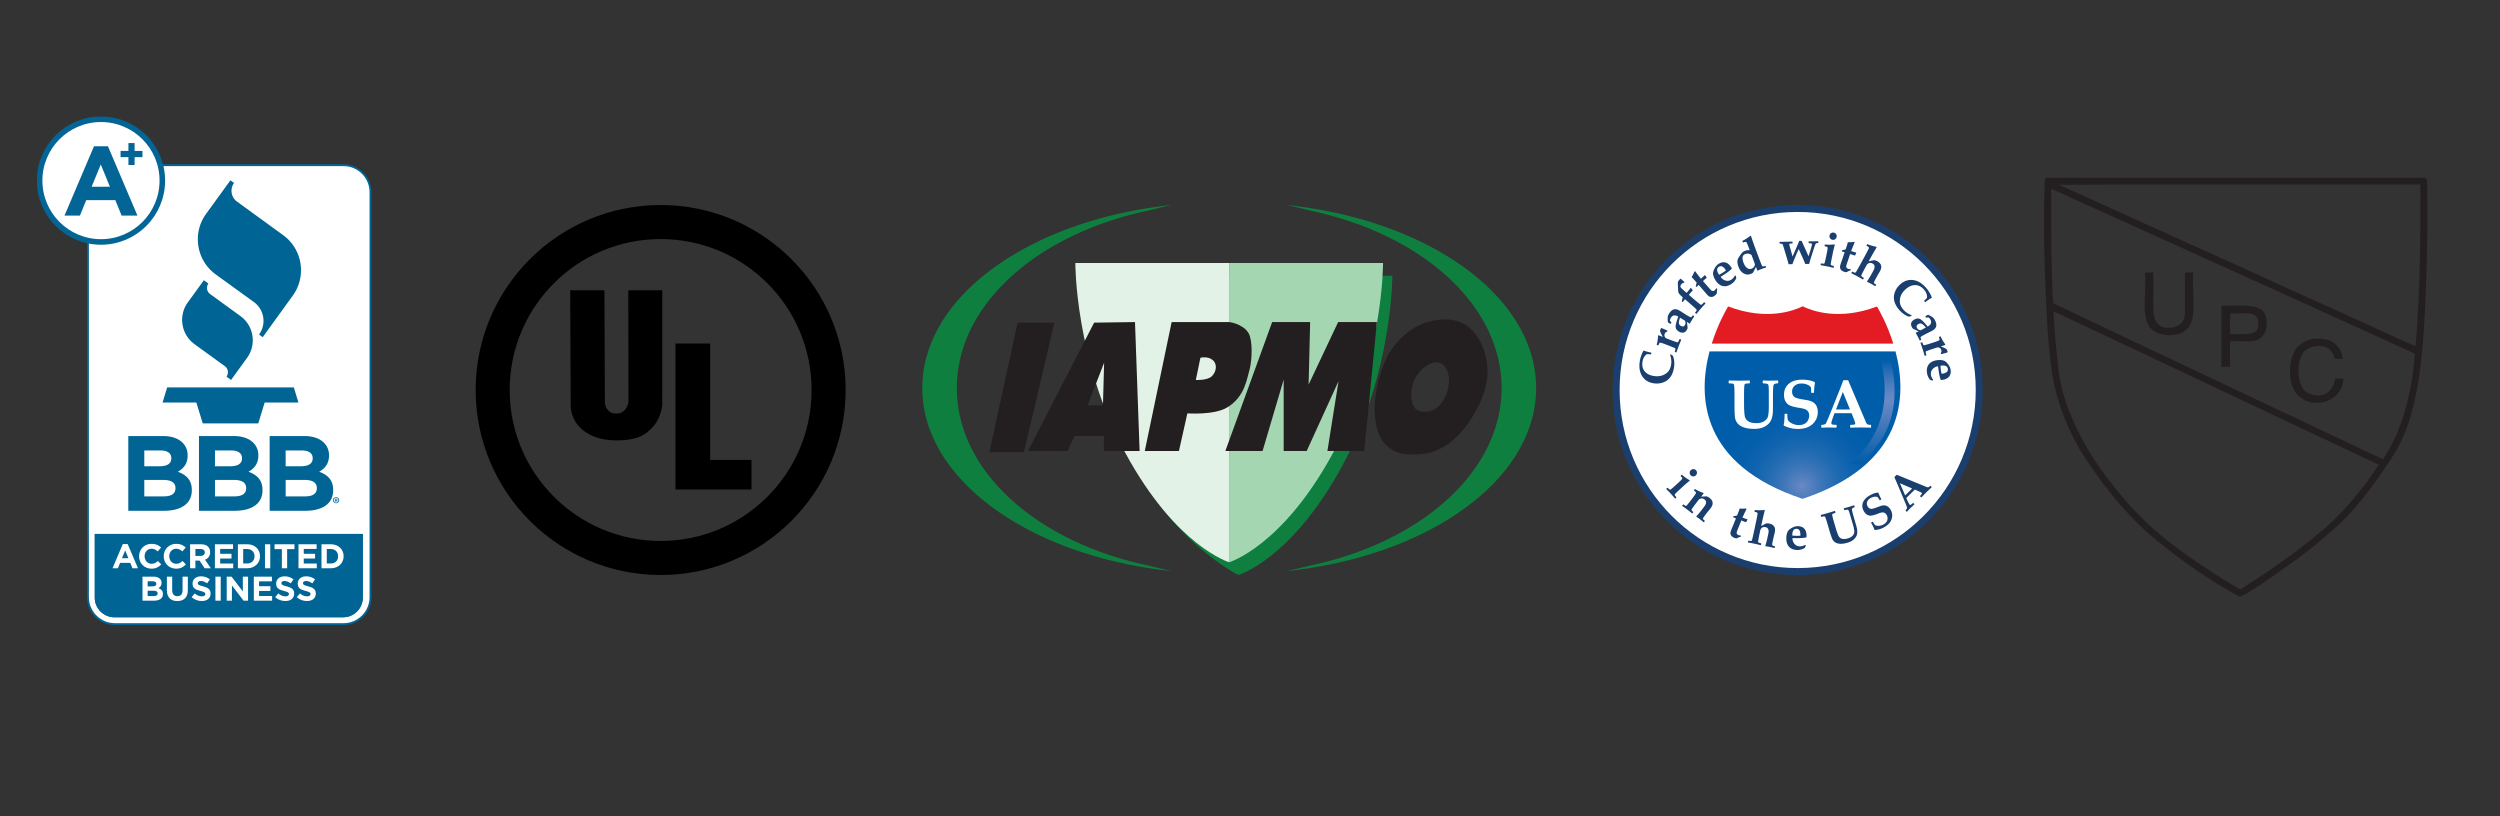 <svg xmlns="http://www.w3.org/2000/svg" xmlns:xlink="http://www.w3.org/1999/xlink" width="3600" height="1175" viewBox="0 0 3600 1175"><rect x="0" y="0" width="3600" height="1175" fill="#333333" stroke="none"/><defs><path id="a" d="M53.33 168h481.574v732.117H53.33z"/></defs><clipPath id="b"><use xlink:href="#a" overflow="visible"/></clipPath><g clip-path="url(#b)"><defs><path id="c" d="M11.626 135.286h570.13v791.847H11.625z"/></defs><clipPath id="d"><use xlink:href="#c" overflow="visible"/></clipPath><path clip-path="url(#d)" fill="#FFF" d="M494.69 898.75H165.47c-21.412 0-38.84-17.42-38.84-38.84V276.684c0-21.42 17.428-38.84 38.84-38.84h329.222c21.42 0 38.84 17.42 38.84 38.84V859.91c0 21.42-17.42 38.84-38.84 38.84"/><path clip-path="url(#d)" fill="#006595" d="M494.69 236.472c22.172 0 40.214 18.036 40.214 40.212V859.91c0 22.178-18.042 40.207-40.213 40.207H165.47c-22.17 0-40.212-18.03-40.212-40.207V276.684c0-22.177 18.042-40.212 40.213-40.212h329.22m0 2.747H165.47c-20.655 0-37.468 16.802-37.468 37.464V859.91c0 20.662 16.813 37.47 37.47 37.47h329.22c20.663 0 37.47-16.808 37.47-37.47V276.684c0-20.662-16.808-37.465-37.47-37.465"/><path clip-path="url(#d)" fill="#006595" d="M522.45 768.844V860.5c0 15.67-12.714 28.386-28.385 28.386H164.843c-15.676 0-28.39-12.715-28.39-28.386v-91.656H522.45z"/><path clip-path="url(#d)" fill="#006595" d="M522.45 768.844V860.5c0 15.67-12.714 28.386-28.385 28.386H164.843c-15.676 0-28.39-12.715-28.39-28.386v-91.656H522.45z"/><path clip-path="url(#d)" fill="#FFF" d="M176.844 783.464h7.016l14.832 34.85h-7.958l-3.16-7.762H172.94l-3.16 7.762h-7.76l14.824-34.85zm8.01 20.364l-4.595-11.218-4.6 11.218h9.194zM200.263 801.103v-.093c0-9.835 7.42-17.887 18.042-17.887 6.526 0 10.43 2.167 13.647 5.333l-4.85 5.588c-2.67-2.428-5.38-3.906-8.847-3.906-5.83 0-10.032 4.844-10.032 10.78v.092c0 5.93 4.104 10.87 10.032 10.87 3.956 0 6.377-1.576 9.096-4.047l4.85 4.893c-3.563 3.807-7.52 6.17-14.186 6.17-10.182 0-17.75-7.854-17.75-17.793M235.745 801.103v-.093c0-9.835 7.414-17.887 18.042-17.887 6.525 0 10.43 2.167 13.64 5.333l-4.842 5.588c-2.67-2.428-5.39-3.906-8.848-3.906-5.83 0-10.033 4.844-10.033 10.78v.092c0 5.93 4.104 10.87 10.033 10.87 3.955 0 6.377-1.576 9.096-4.047l4.842 4.893c-3.558 3.807-7.512 6.17-14.187 6.17-10.175 0-17.743-7.854-17.743-17.793M273.748 783.713h15.812c4.403 0 7.81 1.235 10.083 3.508 1.93 1.926 2.968 4.646 2.968 7.91v.1c0 5.588-3.016 9.09-7.412 10.722l8.45 12.362h-8.897l-7.412-11.076H281.358v11.076h-7.61v-34.6zm15.316 16.8c3.707 0 5.836-1.974 5.836-4.886v-.1c0-3.266-2.273-4.94-5.98-4.94h-7.562v9.926h7.706zM309.472 783.713h26.1v6.773h-18.538v7.016h16.316v6.768h-16.316v7.27h18.787v6.773h-26.348zM342.576 783.713h13.497c10.872 0 18.39 7.462 18.39 17.204v.093c0 9.735-7.518 17.304-18.39 17.304h-13.497v-34.6zm13.497 27.72c6.228 0 10.43-4.195 10.43-10.33v-.093c0-6.128-4.202-10.424-10.43-10.424h-5.88v20.848h5.88zM381.565 783.713h7.604v34.602h-7.605zM405.878 790.735h-10.523v-7.022h28.665v7.022h-10.53v27.58h-7.612zM429.844 783.713h26.094v6.773h-18.533v7.016h16.31v6.768h-16.31v7.27h18.78v6.773h-26.34zM462.954 783.713h13.49c10.873 0 18.384 7.462 18.384 17.204v.093c0 9.735-7.51 17.304-18.383 17.304h-13.49v-34.6zm13.49 27.72c6.23 0 10.424-4.195 10.424-10.33v-.093c0-6.128-4.196-10.424-10.423-10.424h-5.88v20.848h5.88zM205.205 830.383h16.062c3.955 0 7.07 1.086 9.052 3.066 1.576 1.576 2.37 3.507 2.37 5.88v.092c0 3.912-2.078 6.078-4.55 7.463 4.005 1.54 6.475 3.86 6.475 8.506v.1c0 6.32-5.147 9.487-12.95 9.487h-16.46v-34.594zm14.428 13.987c3.366 0 5.49-1.086 5.49-3.656v-.1c0-2.278-1.783-3.558-4.992-3.558h-7.51v7.313h7.013zm2.03 13.94c3.366 0 5.39-1.187 5.39-3.763v-.094c0-2.322-1.726-3.757-5.637-3.757h-8.797v7.612h9.044zM240.333 850.15v-19.768h7.612v19.575c0 5.63 2.818 8.55 7.463 8.55 4.65 0 7.468-2.82 7.468-8.302v-19.823h7.605v19.525c0 10.474-5.878 15.614-15.166 15.614-9.294.002-14.98-5.187-14.98-15.37M275.87 859.936l4.49-5.39c3.116 2.577 6.38 4.21 10.33 4.21 3.117 0 4.993-1.24 4.993-3.265v-.1c0-1.932-1.187-2.918-6.967-4.402-6.964-1.775-11.467-3.706-11.467-10.566v-.105c0-6.277 5.04-10.43 12.11-10.43 5.044 0 9.34 1.582 12.848 4.4l-3.956 5.73c-3.067-2.123-6.078-3.402-8.996-3.402-2.91 0-4.445 1.33-4.445 3.012v.094c0 2.278 1.484 3.018 7.47 4.558 7.017 1.825 10.97 4.346 10.97 10.368v.1c0 6.873-5.246 10.73-12.702 10.73-5.246-.002-10.53-1.83-14.677-5.54M310.204 830.383h7.612v34.595h-7.612zM326.465 830.383h7.02l16.206 21.307v-21.307h7.52v34.594h-6.477l-16.756-21.992v21.992h-7.512zM365.504 830.383H391.6v6.766h-18.534v7.022h16.31v6.773h-16.31v7.264h18.775v6.767h-26.336zM396.236 859.936l4.5-5.39c3.112 2.577 6.37 4.21 10.332 4.21 3.11 0 4.99-1.24 4.99-3.265v-.1c0-1.932-1.19-2.918-6.977-4.402-6.964-1.775-11.46-3.706-11.46-10.566v-.105c0-6.277 5.04-10.43 12.106-10.43 5.048 0 9.345 1.582 12.852 4.4l-3.954 5.73c-3.06-2.123-6.084-3.402-8.99-3.402-2.918 0-4.45 1.33-4.45 3.012v.094c0 2.278 1.476 3.018 7.46 4.558 7.017 1.825 10.972 4.346 10.972 10.368v.1c0 6.873-5.234 10.73-12.703 10.73-5.233-.002-10.523-1.83-14.677-5.54M427.36 859.936l4.5-5.39c3.117 2.577 6.383 4.21 10.332 4.21 3.117 0 4.99-1.24 4.99-3.265v-.1c0-1.932-1.177-2.918-6.964-4.402-6.966-1.775-11.468-3.706-11.468-10.566v-.105c0-6.277 5.042-10.43 12.106-10.43 5.042 0 9.345 1.582 12.853 4.4l-3.956 5.73c-3.068-2.123-6.08-3.402-8.997-3.402-2.912 0-4.45 1.33-4.45 3.012v.094c0 2.278 1.49 3.018 7.467 4.558 7.02 1.825 10.976 4.346 10.976 10.368v.1c0 6.873-5.24 10.73-12.708 10.73-5.24-.002-10.522-1.83-14.682-5.54"/><path clip-path="url(#d)" fill="#006595" d="M423.113 557.845H240.73l-6.617 21.786h48.593l9.282 30.082h79.905l9.244-30.08h48.594zM270.495 435.375c-6.755 9.333-9.48 20.724-7.68 32.08 1.832 11.387 7.965 21.368 17.27 28.125l43.647 31.713a10.652 10.652 0 0 1 4.322 7.032c.448 2.84-.23 5.703-1.924 8.038l6.58 4.752 23.06-31.807c5.4-7.444 8.22-16.205 8.22-25.225 0-2.27-.174-4.567-.54-6.86-1.82-11.37-7.948-21.355-17.272-28.12l-43.653-31.713c-2.328-1.698-3.87-4.194-4.315-7.032a11.754 11.754 0 0 1-.142-1.73c0-2.255.707-4.447 2.048-6.29v-.007l-6.556-4.76c-.007 0-23.065 31.805-23.065 31.805M296.806 307.904c-7.83 10.784-11.92 23.5-11.92 36.584 0 3.303.26 6.63.788 9.955 2.633 16.49 11.53 30.98 25.052 40.775l54.853 39.734c7.25 5.247 12.013 13.01 13.428 21.854.286 1.78.428 3.558.428 5.32 0 7.014-2.204 13.834-6.4 19.613l5.252 3.804 43.224-59.738c9.81-13.51 13.766-30.033 11.133-46.54-2.62-16.49-11.517-30.968-25.04-40.777l-66.245-48.126a19.182 19.182 0 0 1-7.73-12.576c-.806-5.08.404-10.18 3.435-14.348l-5.26-3.81-35 48.274zM184.742 627.91h49.96c12.3 0 21.984 3.39 28.137 9.534 4.916 4.924 7.374 10.922 7.374 18.304v.3c0 12.148-6.45 18.922-14.136 23.218 12.448 4.77 20.133 11.99 20.133 26.448v.313c0 19.667-15.992 29.514-40.273 29.514H184.74V627.91zm44.888 43.515c10.46 0 17.06-3.378 17.06-11.38v-.305c0-7.07-5.525-11.07-15.52-11.07H207.8v22.755h21.83zm6.308 43.354c10.45 0 16.757-3.7 16.757-11.687v-.31c0-7.22-5.383-11.685-17.527-11.685H207.8v23.68h28.138zM286.518 627.91h49.96c12.313 0 21.99 3.39 28.144 9.534 4.91 4.924 7.375 10.922 7.375 18.304v.3c0 12.148-6.45 18.922-14.143 23.218 12.454 4.77 20.14 11.99 20.14 26.448v.313c0 19.667-15.98 29.514-40.28 29.514h-51.196V627.91zm44.888 43.515c10.462 0 17.074-3.378 17.074-11.38v-.305c0-7.07-5.533-11.07-15.54-11.07h-23.37v22.755h21.836zm6.308 43.354c10.456 0 16.757-3.7 16.757-11.687v-.31c0-7.22-5.375-11.685-17.526-11.685H309.57v23.68h28.144zM388.296 627.91h49.966c12.3 0 21.984 3.39 28.138 9.534 4.917 4.924 7.38 10.922 7.38 18.304v.3c0 12.148-6.462 18.922-14.148 23.218 12.454 4.77 20.14 11.99 20.14 26.448v.313c0 19.667-15.986 29.514-40.286 29.514h-51.19V627.91zm44.887 43.515c10.456 0 17.074-3.378 17.074-11.38v-.305c0-7.07-5.545-11.07-15.533-11.07h-23.37v22.755h21.83zm6.302 43.354c10.46 0 16.763-3.7 16.763-11.687v-.31c0-7.22-5.383-11.685-17.533-11.685h-27.36v23.68h28.13z"/><g clip-path="url(#d)"><path fill="#006595" d="M488.4 720.29c0 2.447-1.97 4.39-4.47 4.39s-4.494-1.942-4.494-4.39c0-2.446 1.995-4.36 4.52-4.36 2.476 0 4.443 1.914 4.443 4.36zm-7.846 0c0 1.94 1.463 3.484 3.404 3.484 1.888.026 3.324-1.543 3.324-3.457 0-1.942-1.436-3.51-3.377-3.51-1.888 0-3.35 1.568-3.35 3.483zm2.686 2.26h-1.01v-4.36c.398-.054.957-.133 1.675-.133.825 0 1.197.133 1.49.346.265.186.45.505.45.93 0 .533-.398.88-.903 1.038v.055c.426.133.638.48.77 1.063.134.665.24.904.32 1.063h-1.063c-.134-.158-.214-.53-.347-1.062-.08-.452-.346-.665-.904-.665h-.48v1.728zm.027-2.446h.48c.558 0 1.01-.187 1.01-.64 0-.397-.292-.664-.93-.664a2.34 2.34 0 0 0-.56.054v1.25z"/></g><path clip-path="url(#d)" fill="#FFF" d="M233.747 260.07c0 48.793-39.553 88.347-88.345 88.347s-88.346-39.554-88.346-88.346c0-48.79 39.554-88.344 88.346-88.344s88.345 39.554 88.345 88.345"/><circle clip-path="url(#d)" fill="none" stroke="#036596" stroke-width="8" cx="145.402" cy="260.071" r="88.345"/><path clip-path="url(#d)" fill="#036596" d="M135.345 210.63h20.093l42.476 99.794H175.12l-9.05-22.226h-41.905l-9.05 22.226H92.892l42.453-99.795zm22.936 58.314l-13.155-32.125-13.174 32.124h26.33zM173.62 217.34h11.302v-11.33h8.91v11.33h11.305v8.912h-11.304v11.304h-8.91v-11.304h-11.304z"/></g><defs><path id="e" d="M684.94 295.23h532.772V828h-532.77z"/></defs><clipPath id="f"><use xlink:href="#e" overflow="visible"/></clipPath><g clip-path="url(#f)"><defs><path id="g" d="M504.375 36.558h898.258v1162.45H504.375z"/></defs><clipPath id="h"><use xlink:href="#g" overflow="visible"/></clipPath><path clip-path="url(#h)" d="M951.327 295.23c-147.125 0-266.385 119.27-266.385 266.39 0 147.108 119.26 266.377 266.385 266.377 147.113 0 266.385-119.27 266.385-266.377 0-147.12-119.272-266.39-266.385-266.39m0 483.752c-120.048 0-217.37-97.308-217.37-217.362 0-120.067 97.322-217.374 217.37-217.374s217.37 97.307 217.37 217.374c0 120.055-97.322 217.362-217.37 217.362"/><path clip-path="url(#h)" d="M953.625 581.752s-.266 19.753-15.272 34.77c-6.38 6.38-15.897 17.655-50.975 17.655-35.068 0-50.3-16.998-50.3-16.998-14.972-12.75-15.237-31.536-15.237-31.536l-.743-167.688h49.276l.628 161.77s.795 15.836 16.377 15.836c15.588 0 17.634-16.643 17.634-16.643l-.27-160.964h48.937l-.052 163.796zM972.674 494.695h49.937v167.642h59.523v42.533h-109.46z"/></g><g><defs><path id="i" d="M2943.307 256h576.875v611.228h-576.875z"/></defs><clipPath id="j"><use xlink:href="#i" overflow="visible"/></clipPath><g clip-path="url(#j)"><defs><path id="k" d="M2839.807 104.457h741.566v959.674h-741.566z"/></defs><clipPath id="l"><use xlink:href="#k" overflow="visible"/></clipPath><path clip-path="url(#l)" fill-rule="evenodd" clip-rule="evenodd" fill="#231F20" d="M2947.354 256H3491.8c1.946 1.433 3.84 2.917 3.226 6.91 1.118 70.28-.333 143.416-4.607 210.962-4.286 67.762-13.86 130.12-40.534 176.415-28.22 43.943-57.938 86.39-97.65 118.84-19.028 17.053-39.31 32.854-60.8 47.443-15.77 11.597-32.172 22.853-48.366 33.164-5.566 3.545-11.232 7.27-17.505 9.673-12.13-6.015-23.705-13.26-35.006-20.268-34.465-21.365-66.292-44.956-96.27-70.476-39.26-34.746-71.317-76.69-99.954-122.063-19.458-34.654-36.145-74.774-41.455-124.826-1.748-16.487-3.677-33.787-4.606-51.128-3.397-63.507-6.496-134.636-4.144-202.672.232-6.737-.4-10.73 3.224-11.974m18.886 10.594c85.525 38.68 170.83 77.598 256.563 116.075 79.71 36.676 160.437 72.323 239.98 109.166 4.672 1.162 7.812 3.856 12.436 5.067.665.402 3.272 2.757 3.225.92 6.294-73.39 7.236-152.136 6.91-232.15-173.35.306-347.92-.614-520.497.46.633-.02 1.01.218 1.382.46m-12.437 6.91c-.094 55.367-.314 110.863 2.763 163.06 157.782 75.453 316.703 149.744 474.896 224.78 26.664-39.36 41.08-90.96 46.063-152.003-174.038-79.47-348.77-158.21-523.26-237.217-.538.077-.502.727-.462 1.38m3.684 175.034c-.146-.74-.655.036-.46.922 1.478 26.95 3.822 52.655 6.447 76.92 2.648 24.49 8.505 46.6 16.582 66.79 16.174 40.423 37.218 74.245 62.184 105.022 24.16 31.573 51.986 59.483 83.372 83.83 31.716 24.018 65.1 46.373 100.413 66.79 38.513-24.59 76.142-50.068 110.55-78.765 35.035-28.223 63.896-62.62 88.897-100.875-156.336-73.185-311.593-147.494-467.985-220.635"/><path clip-path="url(#l)" fill-rule="evenodd" clip-rule="evenodd" fill="#231F20" d="M3089.684 392.343h11.056v33.164c0 14.697-1.245 29.228 4.146 37.77 1.87 3.35 5.112 5.33 8.29 7.37 16.953 4.65 32.32-2.54 33.164-18.424v-59.42c3.12-1.024 8.1-.19 11.978-.46-2.35 25.22 5.104 59.17-5.068 76.463-2.678 4.553-6.658 6.934-10.594 10.134-17.938 7.705-39.982 3.296-47.903-9.213-11.43-18.05-3.588-49.008-5.988-76-.022-.79.34-1.196.92-1.384M3199.77 440.247c23.12.984 52.794-4.583 61.263 11.054 6.744 13.994 2.618 31.37-8.752 37.31-10.466 5.47-25.653 1.524-40.994 2.765v36.848h-12.437v-86.596c-.02-.786.342-1.192.92-1.38m11.516 40.995c13.625-.5 30.32 2.07 37.77-4.607 4.19-4.93 4.006-16.22 0-21.188-7.006-6.81-24.358-3.28-37.31-4.146-1.072 9.06-.153 20.114-.46 29.942M3373.884 516.25c-2.97 1.02-7.792.192-11.515.46-1.757-5.462-4.22-10.215-7.832-13.82-11.527-9.115-33.492-3.958-39.15 6.91-8.677 14.516-7.23 45.207 5.064 54.353 5.287 3.773 12.287 5.83 22.108 5.067 12.252-2.49 17.758-11.726 20.27-23.953h11.514c-.125 26.31-29.863 42.998-56.193 30.862-3.77-3.03-8.3-5.64-11.516-9.675-14.052-17.63-11.267-55.364 3.685-68.632 5.647-4.946 12.466-8.722 21.648-10.133 25.137-1.645 38.308 8.674 41.916 28.56"/></g></g><g><defs><path id="m" d="M1328.125 295.23h883.882V828h-883.882z"/></defs><clipPath id="n"><use xlink:href="#m" overflow="visible"/></clipPath><g clip-path="url(#n)"><defs><path id="o" d="M1220.875 7.988h1014.337V1320.66H1220.875z"/></defs><clipPath id="p"><use xlink:href="#o" overflow="visible"/></clipPath><path clip-path="url(#p)" fill="#0F7F40" d="M1932.855 670.782C1859.93 805.35 1783.413 828 1783.413 828s-89.225-43.368-148.892-156.9c-59.666-113.533-72.648-274.027-72.648-274.027h443.082s.827 139.14-72.1 273.71"/><path clip-path="url(#p)" fill="#0F7F40" d="M1619.555 806.046l-.566-.145h.056c-141.586-40.157-241.197-135.65-241.197-247.097 0-111.448 99.61-206.942 241.196-247.097l-.057-.002.565-.145a514.402 514.402 0 0 1 31.995-7.935c11.774-2.87 24.81-5.982 35.596-8.397-203.83 21.475-359.02 131.298-359.02 263.574 0 132.274 155.19 242.1 359.02 263.573-10.787-2.414-23.822-5.526-35.596-8.396a514.225 514.225 0 0 1-31.995-7.934M1920.578 806.046l.566-.145h-.056c141.585-40.157 241.196-135.65 241.196-247.097 0-111.448-99.61-206.942-241.196-247.097l.056-.002s-.198-.052-.566-.145a514.226 514.226 0 0 0-31.995-7.935c-11.772-2.87-24.808-5.982-35.596-8.397 203.83 21.475 359.02 131.298 359.02 263.574 0 132.274-155.19 242.1-359.02 263.573 10.788-2.414 23.823-5.526 35.596-8.396a514.225 514.225 0 0 0 31.995-7.934"/><path clip-path="url(#p)" fill="#A4D6B1" d="M1991.572 378.695h-221.54v430.928s76.516-22.65 149.442-157.218c72.926-134.568 72.098-273.71 72.098-273.71"/><path clip-path="url(#p)" fill="#E3F2E6" d="M1548.492 378.695h221.54v430.928s-76.517-22.65-149.442-157.218c-72.927-134.568-72.098-273.71-72.098-273.71"/><path clip-path="url(#p)" fill="#231F20" d="M1424.736 651.064l.802-3.68 39.805-182.78h53.037l-43.92 186.46M1641.03 649.407l-6.63-185.63-58.838.83-95.3 184.8h57.18l9.944-21.545h42.264v21.546h51.38zm-52.76-65.743h-22.1l23.756-61.324-1.657 61.324zM1799.865 484.218c-4.418-14.917-24.957-20.44-30.938-20.44h-81.766l-38.673 185.63h49.17l12.154-54.144s38.122 2.763 56.907-8.287c26.02-15.307 28.728-41.987 32.042-52.484 3.315-10.495 5.524-35.358 1.105-50.275m-54.694 57.457c-6.352 6.353-23.203 5.524-23.203 5.524l6.63-32.044s10.48-2.745 17.678 3.315c7.173 6.04 5.248 16.852-1.104 23.205M1764.506 649.407l67.402-185.63h54.695l-2.21 90.052 42.54-90.053h55.8l-18.23 185.63h-53.04l16.02-100.55-45.852 100.55h-33.148v-102.76l-30.386 102.76zM2140.74 519.577c-.902-7.126-11.05-59.667-59.116-59.667-48.064 0-73.146 36.09-80.66 47.512-8.176 12.43-28.742 63.37-18.784 106.628 9.957 43.256 45.855 40.33 55.8 40.33 17.68 0 51.43-4.175 82.32-54.144 28.175-45.578 21.347-73.477 20.44-80.66m-66.92 62.913c-8.48 9.748-19.474 12.224-29.686 9.53-15.39-4.06-12.98-31.67-8.434-42.68 5.937-14.384 20.096-27.555 32.94-27.555s18.024 15.746 18.024 25.276-2.635 23.694-12.843 35.43"/></g></g><g><defs><path id="q" d="M2322.243 295.23h532.82V828h-532.82z"/></defs><clipPath id="r"><use xlink:href="#q" overflow="visible"/></clipPath><g clip-path="url(#r)"><defs><path id="s" d="M2307.166 285.242H2860.6v553.433h-553.434z"/></defs><clipPath id="t"><use xlink:href="#s" overflow="visible"/></clipPath><path clip-path="url(#t)" fill="#FFF" d="M2850.064 561.583c0 144.38-117.04 261.424-261.42 261.424-144.364 0-261.4-117.045-261.4-261.424 0-144.313 117.036-261.358 261.4-261.358 144.38 0 261.42 117.045 261.42 261.358"/><path clip-path="url(#t)" fill="#1A3F6F" d="M2850.064 561.583h-4.997c0 70.826-28.696 134.896-75.106 181.32-46.41 46.41-110.48 75.104-181.316 75.104-70.818 0-134.888-28.695-181.305-75.104-46.408-46.425-75.105-110.494-75.105-181.32 0-70.79 28.697-134.85 75.104-181.26 46.416-46.404 110.485-75.094 181.304-75.094 70.835 0 134.905 28.688 181.317 75.093 46.41 46.41 75.107 110.47 75.107 181.26H2855.066c-.006-147.075-119.282-266.347-266.423-266.353-147.126.005-266.396 119.277-266.4 266.353.005 147.14 119.274 266.413 266.4 266.418 147.14-.004 266.417-119.276 266.423-266.417h-5.002z"/><path clip-path="url(#t)" fill="#1A3F6F" d="M2405.77 510.23l3.198 2.016c1.932 5.09 2.484 10.554 1.66 16.39-1.66 11.654-7 19.035-16.02 22.158-4.153 1.426-8.52 1.827-13.056 1.18-7.326-1.04-12.826-4.303-16.49-9.797-3.782-5.63-5.073-12.746-3.843-21.368.763-5.476 2.52-10.705 5.262-15.65l.558-.34c2.982 1.172 6.523 2.168 10.63 2.934l.292.335-.277 1.98-.42.3c-2.72-.325-4.617-.475-5.693-.444-3.535 2.352-5.68 6.16-6.428 11.43-.783 5.44.34 9.933 3.348 13.51 3.008 3.57 7.462 5.77 13.36 6.617 7.983 1.126 14.496-.755 19.548-5.635 2.685-2.612 4.387-6.38 5.084-11.3.63-4.458.108-9.002-1.604-13.586l.89-.733zM2392.31 472.252l5.533 2.377c.916.374 1.957.82 3.12 1.335l-.098 1.486c-1.813.437-3.06 1.553-3.726 3.29-.594 1.58-.47 3.126.4 4.643.537.94 1.56 1.69 3.08 2.267l7.398 2.833c1.543.596 3.71 1.34 6.508 2.232.796.26 1.384.235 1.773-.075.382-.31 1.096-1.72 2.156-4.224l.405-.195 1.933.727.2.435a239.788 239.788 0 0 0-3.726 9.168c-1.44 3.778-2.465 6.69-3.085 8.717l-.436.2-1.932-.735-.185-.445c.706-2.037 1.024-3.353.952-3.934-.025-.495-.445-.926-1.252-1.276-2.68-1.206-5.6-2.402-8.732-3.608l-4.533-1.722c-4.214-1.622-6.688-2.387-7.457-2.317-.497.05-.933.41-1.3 1.067-.15.235-.544 1.146-1.217 2.692l-.435.194-1.767-.68-.235-.446c1.102-3.938 1.747-8.262 1.957-12.99l.68-.547 6.18 2.44a238.682 238.682 0 0 1-3.504-6.772c-.506-1.196-.48-2.532.098-4.028.336-.892.76-1.588 1.245-2.108M2426.36 461.773l-7.15-4.293c-1.225 3.603-1.772 6.205-1.63 7.8.13 1.598 1.01 2.89 2.67 3.875 2.624 1.59 4.623 1.226 6.008-1.076 1.193-1.958 1.213-4.065.1-6.307m13.165-6.576l.123.505a110.194 110.194 0 0 0-3.516 5.515 87.627 87.627 0 0 0-2.695 4.82l-.492.06-3.727-2.613.904 8.222c.067.646-.104 1.4-.528 2.292l-.64 1.19c-1.303 2.143-2.943 3.41-4.93 3.774-1.99.375-4.12-.13-6.406-1.506-3.008-1.807-4.576-4.054-4.684-6.726-.138-2.902 1.14-7.816 3.818-14.737-3.08-1.862-5.633-2.282-7.652-1.29-1.235.59-2.264 1.595-3.095 2.97-.9 1.502-1.312 2.874-1.208 4.125l2.03 2.728-.03.495-1.237 1.262-.518-.035-3.346-2.207c-.436-4.604-.317-7.812.338-9.613.265-.75.728-1.667 1.384-2.752 2.29-3.808 4.93-5.925 7.892-6.35 2.167-.31 4.74.445 7.736 2.24.733.446 1.896 1.192 3.49 2.223a277.46 277.46 0 0 0 5.335 3.418c2.92 1.756 4.815 2.823 5.667 3.208.88.395 1.51.47 1.936.245.43-.236 1.076-1.017 1.917-2.343l.503-.1 1.63.98zM2420.252 401.276l2.65 2.467 2.582 2.177-.215 1.19c-1.565.076-2.887.747-3.987 2.008-1.712 1.98-1.922 3.743-.61 5.304.67.78 2.156 2.177 4.448 4.174l3.592 3.107 2.02-2.332c1.006-1.16 2.224-2.72 3.705-4.678l.578-.11 2.42 3.108.034.485-3.208 3.628a133.31 133.31 0 0 0-2.305 2.712l4.56 3.954c7.743 6.71 11.978 10.178 12.708 10.403l1.19-.185c.568-.41 1.685-1.512 3.32-3.308l.48-.04 1.56 1.35.035.486-1.717 1.832a194.078 194.078 0 0 0-5.202 5.785c-2.654 3.063-4.615 5.44-5.892 7.146l-.46.034-1.564-1.356-.035-.475c1.373-1.687 2.116-2.813 2.254-3.383.133-.47-.103-1.01-.743-1.63-2.12-2.038-5.95-5.466-11.483-10.27l-4.56-3.943-.615.67c-.165.186-.573.696-1.214 1.542-.322.42-.76.96-1.328 1.675l-.47.045-.797-.686-.157-.545.803-3.31c.175-.615.332-1.3.472-2.04l-.348-.522-.385-.345c-2.64-2.267-4.274-4.003-4.93-5.165-.344-.63-.62-1.486-.816-2.592-.05-.31-.163-2.357-.333-6.115l-.137-2.892a72.053 72.053 0 0 1-.112-3.193c.14-1.526.794-2.962 1.968-4.31a9.04 9.04 0 0 1 2.244-1.86M2472.688 415.563c0 .245-.056.916-.158 2.027a84.836 84.836 0 0 0-.308 4.844c-.59 1-1.313 1.886-2.15 2.627-2.37 2.073-4.695 2.89-6.982 2.468a6.885 6.885 0 0 1-2.725-1.25c-1-.797-2.132-1.948-3.436-3.484l-5.27-6.155-5.568-6.367-.693.605-1.312 1.236-1.03.906-.486.025-.578-.666-.14-.562c.14-.47.338-1.19.62-2.167.348-1.135.585-2.056.693-2.71l-3.035-3.47a72.12 72.12 0 0 0-4.23-4.413c.924-1.52 1.643-2.788 2.145-3.79.528-1 1.184-2.486 2.012-4.468l1.103-.08a162.51 162.51 0 0 0 4.52 6.034l3.628 4.61.852-.73c1.84-1.623 3.388-3.09 4.627-4.375l.517.034 2.27 3.298-.025.47-5.314 4.645 7.564 8.633c2.434 2.762 3.88 4.363 4.39 4.8.704.64 1.524.95 2.426.935.903-.01 1.794-.396 2.68-1.17.703-.61 1.368-1.532 2.024-2.763l1.366.42zM2484.973 388.83c-3.26-5.138-6.48-6.71-9.696-4.683-3.388 2.132-3.442 5.76-.21 10.875l.386.635c1.218-.53 3.242-1.686 6.06-3.468a33.233 33.233 0 0 0 3.8-2.763l-.34-.596zm7.936-3.973c.2.33.512.815.912 1.48l-.082.597c-2.077 2.292-5.202 4.73-9.363 7.37-.758.486-1.854 1.187-3.34 2.168a126.06 126.06 0 0 1-3.39 2.202c1.903 2.728 4.22 4.5 7.007 5.305 2.94.89 5.77.48 8.49-1.242 1.834-1.16 3.618-3.167 5.34-6.015l1.216.395.522 3.628c-1.65 3.558-4.13 6.33-7.386 8.397-4.3 2.712-8.393 3.603-12.313 2.692-3.905-.93-7.27-3.633-10.11-8.117-3.356-5.325-4.397-9.773-3.09-13.34 1.793-4.93 4.272-8.383 7.415-10.38 3.408-2.152 6.676-2.853 9.79-2.067 3.19.832 5.994 3.134 8.38 6.927M2524.38 372.977l-2.25-5.95c-2.205-1.25-4.102-1.86-5.678-1.846-1.08.01-2.165.22-3.24.63-2.92 1.092-4.23 3.294-3.95 6.612.164 1.84.625 3.788 1.383 5.84 1.65 4.374 3.886 7.23 6.73 8.577 1.485.72 3.16.735 4.966.054 1.502-.56 2.716-1.562 3.653-2.998.846-1.27 1.188-2.437 1.03-3.493-.037-.32-.923-2.797-2.644-7.426m18.707 11.86l-.2.435c-2.127.63-4.016 1.246-5.678 1.882-1.59.595-3.72 1.47-6.36 2.632l-.373-.12c-.31-1.066-.918-2.813-1.824-5.25-.528.926-1.246 2.302-2.167 4.133-1.148 2.3-1.922 3.692-2.332 4.207-.575.57-1.614 1.136-3.128 1.707-3.628 1.36-7.046 1.09-10.278-.815-3.243-1.898-5.688-5-7.302-9.33-1.578-4.212-1.932-7.8-1.123-10.798.21-.77 1.134-2.352 2.713-4.73 1.858-2.77 3.282-4.603 4.264-5.534.855-.806 2.074-1.496 3.627-2.077a14.617 14.617 0 0 1 6.676-.905l-.665-1.782c-2.087-5.555-3.443-8.777-4.09-9.668-.36-.496-.912-.67-1.685-.52-.36.05-1.36.36-2.983.89l-.46-.22-.64-1.747.182-.47c3.89-1.942 7.66-4.35 11.29-7.216l.84.11c.03.09.378 1.15 1.057 3.183 1.51 4.62 3.954 11.485 7.372 20.587l3.828 10.24c2.235 5.934 3.59 9.152 4.09 9.637l.957.4c.504-.016 1.62-.29 3.316-.772l.445.2.63 1.71zM2618.352 349.662l-.386.35c-1.32.06-2.167.17-2.524.32l-.918.792c-.246.385-.733 1.526-1.39 3.418a223.57 223.57 0 0 0-2.36 7.086l-3.742 11.855a61.78 61.78 0 0 0-.968 3.328l-.85 3.224-5.565.1-3.83-9.018-5.647-12.486c-3.007 6.58-5.697 12.88-8.04 18.93l-1.112 2.858-5.477.085c-.072-.18-.282-1.026-.655-2.567a68.698 68.698 0 0 0-.89-3.268l-5.26-17.665c-.784-2.612-1.332-4.244-1.63-4.914l-.896-.917c-.365-.175-1.456-.27-3.29-.31l-.354-.37-.022-1.992.366-.35c1.75.05 4.68.036 8.742-.034 4.144-.065 7.233-.14 9.258-.235l.39.32.02 2.032-.352.32c-1.765.025-2.938.115-3.516.29-.6.166-.88.506-.87 1.037.014.46.127 1.13.372 1.98l4.336 15.544 7.85-18.206a183.59 183.59 0 0 1 1.764-4.323l3.438-.045 9.95 22.22 3.158-10.15c1.18-3.773 1.757-6.23 1.746-7.33l-.593-1.042c-.39-.135-1.656-.235-3.81-.32l-.37-.335-.04-1.992.4-.385c1.697.05 4.055.035 7.052 0 2.21-.035 4.25-.1 6.094-.2l.38.34.042 2.027zM2644.734 341.205c-.288 1.406-1.03 2.502-2.23 3.328-1.203.79-2.49 1.05-3.888.756-1.416-.272-2.532-1.027-3.306-2.238-.795-1.206-1.046-2.527-.748-3.943.285-1.462 1.057-2.588 2.255-3.37 1.214-.79 2.515-1.04 3.903-.755 1.373.286 2.467 1.03 3.255 2.227.81 1.19 1.067 2.527.76 3.993m-4.275 44.218l-.41.27c-2.054-.595-5.077-1.286-9.04-2.092-3.966-.814-6.998-1.35-9.105-1.62l-.26-.396.41-2.037.393-.26c2.146.36 3.496.47 4.063.315.49-.115.832-.595 1.057-1.436a187.048 187.048 0 0 0 2.127-9.218l.97-4.744c.88-4.284 1.24-6.876 1.064-7.73-.077-.472-.508-.857-1.25-1.127-.26-.085-1.204-.345-2.85-.75l-.27-.4.37-1.858.42-.296c4.304.49 8.787.456 13.39-.13l.62.585c-1.114 3.962-1.957 7.32-2.527 10.082l-2.156 10.59c-.333 1.61-.718 3.877-1.148 6.775-.138.875 0 1.46.4 1.746.45.37 1.74.806 3.833 1.3l.312.42-.412 2.01zM2665.137 388.875c-.21.14-.83.42-1.834.896-1.677.776-3.128 1.497-4.347 2.193a10.77 10.77 0 0 1-3.345-.56c-2.982-.987-4.874-2.603-5.647-4.78a6.68 6.68 0 0 1-.292-2.998c.18-1.24.602-2.812 1.267-4.72l2.67-7.64 2.69-8.028-.866-.285-1.716-.505-1.31-.445-.264-.4.272-.84.425-.397c.466-.13 1.2-.315 2.172-.56 1.183-.27 2.073-.53 2.704-.767l1.46-4.374a74.988 74.988 0 0 0 1.678-5.86c1.782.025 3.233 0 4.356-.06 1.12-.065 2.75-.24 4.882-.52l.62.915a139.03 139.03 0 0 0-2.935 6.95l-2.16 5.444 1.066.36c2.333.786 4.357 1.38 6.106 1.812l.24.47-1.722 3.604-.43.215-6.674-2.247-3.653 10.874c-1.163 3.493-1.804 5.575-1.932 6.22-.2.932-.063 1.787.41 2.563.466.78 1.25 1.356 2.367 1.722.86.3 2.02.41 3.418.36l.327 1.388zM2700.687 411.94l-.478.16c-2.1-1.31-3.92-2.387-5.42-3.218-1.39-.74-3.446-1.77-6.18-3.073l-.142-.466c2.763-4.23 4.797-7.546 6.1-9.948l3.17-5.82c2.626-4.844 2.2-8.217-1.3-10.113-1.86-1.01-3.674-1.16-5.407-.43-1.365.58-2.51 1.68-3.405 3.307l-1.906 3.518c-2.18 4.023-3.917 7.372-5.168 10.02-.378.795-.435 1.39-.117 1.786.317.48 1.42 1.276 3.29 2.377l.165.472-.995 1.816-.445.125c-1.805-1.16-4.484-2.712-8.04-4.634-3.553-1.933-6.298-3.33-8.244-4.194l-.14-.476 1.005-1.807.446-.135c1.932.966 3.213 1.46 3.79 1.47.474.04.965-.32 1.422-1.06 1.552-2.512 4.063-6.986 7.574-13.432l5.404-9.97c2.277-4.162 4.03-7.58 5.3-10.228.353-.76.396-1.356.123-1.802-.284-.445-1.35-1.21-3.23-2.297l-.107-.5.886-1.633.47-.16a66.853 66.853 0 0 0 12.863 3.778l.42.69c-.287.546-.84 1.512-1.67 2.898-2.788 4.644-5.724 9.833-8.86 15.583l-.897 1.67 7.624-1.56c1.594.175 3.173.68 4.746 1.536 3.16 1.71 5.002 3.954 5.54 6.7.42 2.243-.18 4.855-1.8 7.853-.184.34-.897 1.526-2.09 3.568a188.49 188.49 0 0 0-3.21 5.61c-1.622 3.012-2.616 4.944-2.96 5.81-.364.886-.41 1.526-.164 1.95.235.4 1.203 1.102 2.87 2.063l.118.436-.953 1.758zM2752.557 454.952l-3.6 1.15c-5.13-1.81-9.652-4.918-13.588-9.307-7.858-8.792-10.06-17.62-6.622-26.518 1.59-4.108 4.1-7.7 7.517-10.75 5.515-4.928 11.563-7.035 18.11-6.294 6.743.736 13.02 4.34 18.83 10.84a45.248 45.248 0 0 1 8.56 14.096l-.08.67c-2.826 1.495-5.88 3.577-9.114 6.224h-.454l-1.32-1.496.044-.496c1.995-1.872 3.325-3.232 4.01-4.063.475-4.225-1.047-8.323-4.603-12.3-3.655-4.1-7.81-6.14-12.483-6.14-4.663-.01-9.215 1.97-13.66 5.93-6.007 5.394-8.77 11.584-8.293 18.595.246 3.738 2.035 7.45 5.35 11.16 3.014 3.373 6.807 5.88 11.428 7.556l-.03 1.142zM2765.862 475.575l7.358-3.928c-2.475-2.897-4.438-4.704-5.872-5.4-1.446-.706-3.008-.605-4.704.295-2.717 1.45-3.418 3.373-2.156 5.74 1.08 2.002 2.875 3.103 5.374 3.293m-1.075 14.677l-.514-.15c-.788-1.72-1.767-3.668-2.93-5.835-.914-1.68-1.82-3.288-2.737-4.8l.152-.43 4.156-1.876-7.517-3.432c-.583-.275-1.158-.815-1.687-1.62l-.69-1.162c-1.188-2.212-1.44-4.264-.733-6.16.686-1.907 2.23-3.483 4.57-4.75 3.11-1.65 5.83-1.84 8.19-.564 2.55 1.376 6.12 4.98 10.71 10.81 3.17-1.703 4.832-3.664 5.002-5.906.117-1.376-.206-2.762-.96-4.173-.83-1.546-1.81-2.602-2.932-3.163l-3.383.35-.397-.27-.468-1.71.303-.432 3.603-1.736c4.18 1.98 6.886 3.703 8.077 5.19.52.62 1.08 1.485 1.67 2.6 2.096 3.924 2.576 7.272 1.43 10.045-.83 2.012-2.814 3.843-5.904 5.49-.74.41-1.978 1.03-3.685 1.86-2.84 1.397-4.71 2.338-5.662 2.843-2.998 1.61-4.895 2.683-5.662 3.233-.785.536-1.173 1.056-1.205 1.536-.01.475.327 1.436 1.04 2.852l-.167.47-1.67.89zM2804.51 507.457l-5.814 1.636a97.05 97.05 0 0 1-3.255.916l-.865-1.217c1.14-1.486 1.414-3.118.83-4.904-.52-1.598-1.588-2.73-3.217-3.354-1.01-.385-2.287-.35-3.828.17l-7.55 2.442c-1.563.515-3.715 1.3-6.45 2.367-.79.28-1.226.676-1.328 1.16-.107.486.22 2.033.973 4.635l-.188.42-1.974.646-.415-.225c-.91-3.197-1.85-6.354-2.87-9.462-1.25-3.848-2.27-6.75-3.075-8.717l.223-.435 1.956-.63.436.22c.733 2.03 1.307 3.257 1.727 3.668.328.37.92.43 1.774.21 2.836-.755 5.86-1.66 9.054-2.702l4.606-1.485c4.284-1.396 6.72-2.367 7.246-2.897.363-.345.485-.89.363-1.646-.036-.26-.3-1.216-.75-2.847l.21-.42 1.815-.596.44.194c1.64 3.758 3.838 7.53 6.636 11.345l-.185.854-6.323 1.982c1.984.83 4.312 1.847 6.98 3.073 1.147.61 1.957 1.66 2.46 3.187.29.9.41 1.704.36 2.41M2796.606 538.163c6.042-.82 8.795-3.098 8.302-6.86-.538-3.954-3.81-5.54-9.803-4.72l-.754.085c-.014 1.32.212 3.653.642 6.976.235 1.706.548 3.243.938 4.58l.676-.06zm.308 8.883c-.368.05-.953.11-1.722.195l-.522-.31c-1.2-2.833-2.127-6.696-2.777-11.58-.133-.865-.328-2.19-.6-3.953-.257-1.756-.462-3.093-.584-3.983-3.272.576-5.85 1.967-7.745 4.16-2.03 2.29-2.828 5.053-2.397 8.25.283 2.143 1.358 4.595 3.243 7.342l-.87.946-3.516-1.03c-2.51-2.984-4.038-6.402-4.56-10.22-.683-5.03.198-9.143 2.676-12.315 2.47-3.168 6.333-5.09 11.585-5.805 6.242-.846 10.727.06 13.432 2.737 3.72 3.677 5.842 7.365 6.338 11.06.543 4.012-.188 7.26-2.192 9.757-2.088 2.567-5.34 4.143-9.79 4.75M2441.878 684.628c-1.065.966-2.304 1.437-3.75 1.392-1.45-.065-2.655-.615-3.608-1.666-.994-1.062-1.434-2.313-1.36-3.754.06-1.446.635-2.662 1.692-3.628 1.094-1.016 2.37-1.486 3.813-1.406 1.456.07 2.646.636 3.618 1.667.948 1.04 1.395 2.28 1.326 3.718-.05 1.45-.63 2.672-1.732 3.678m-29.393 33.313l-.482-.028c-1.337-1.682-3.37-4.01-6.1-7.006-2.733-2.958-4.875-5.175-6.424-6.636l.023-.47 1.524-1.402.466.01c1.525 1.552 2.557 2.433 3.1 2.633.47.196 1.03.01 1.71-.55a176.876 176.876 0 0 0 7.125-6.215l3.565-3.273c3.218-2.952 5.018-4.824 5.402-5.635.195-.44.088-.99-.375-1.636-.148-.23-.77-.995-1.87-2.286l.025-.48 1.414-1.29h.482c3.217 2.937 6.86 5.523 10.934 7.755l.165.83c-3.234 2.542-5.88 4.79-7.958 6.696l-7.957 7.296c-1.216 1.116-2.85 2.723-4.91 4.824-.614.62-.85 1.18-.692 1.65.14.557.93 1.672 2.353 3.31v.505l-1.52 1.4zM2453.72 751.916l-.48.095c-1.886-1.63-3.522-2.972-4.883-3.992-1.262-.97-3.133-2.297-5.647-3.993l-.063-.48c3.373-3.754 5.877-6.726 7.533-8.908l4.02-5.274c3.323-4.384 3.41-7.79.254-10.184-1.657-1.262-3.388-1.683-5.183-1.262-1.51.355-2.636 1.01-3.38 1.986l-3.822 5.05c-3.53 4.63-5.603 7.59-6.165 8.832-.338.74.465 1.867 2.366 3.378l.067.476-1.252 1.642-.47.07c-1.45-1.28-3.696-3.063-6.73-5.37-3.217-2.457-5.724-4.25-7.49-5.4l-.072-.48 1.25-1.65.47-.06c1.758 1.26 2.932 1.946 3.517 2.03.48.11 1.004-.16 1.574-.845 1.906-2.227 3.863-4.694 5.902-7.382l2.925-3.853c2.744-3.59 4.168-5.755 4.317-6.5l-.646-1.563c-.2-.196-.942-.83-2.243-1.917l-.067-.47 1.148-1.513.49-.09c3.47 2.162 7.446 3.988 11.92 5.524l.313.806-3.485 4.484 7.597-.36c1.557.41 3.032 1.166 4.45 2.247 2.866 2.178 4.343 4.654 4.455 7.467.088 2.282-.908 4.77-2.968 7.477-.227.3-1.21 1.526-2.94 3.674-1.755 2.126-2.978 3.663-3.687 4.604-2.054 2.712-3.314 4.483-3.795 5.29-.488.815-.636 1.45-.47 1.896.182.42 1.022 1.26 2.544 2.472l.035.466-1.206 1.58zM2507.08 772.52c-.21.104-.84.354-1.88.774-1.697.686-3.198 1.326-4.462 1.932a10.3 10.3 0 0 1-3.305-.74c-2.913-1.166-4.694-2.867-5.367-5.114-.27-.956-.296-1.957-.107-2.998.256-1.226.765-2.772 1.532-4.64l3.11-7.466 3.146-7.86-.842-.342-1.684-.6-1.304-.52-.22-.422.317-.82.436-.37a67.72 67.72 0 0 1 2.22-.42c1.175-.21 2.093-.42 2.728-.62l1.722-4.275a71.23 71.23 0 0 0 2.015-5.76c1.77.124 3.223.2 4.36.2 1.127 0 2.76-.086 4.893-.25l.56.955c-1.285 2.502-2.404 4.754-3.332 6.76l-2.465 5.33 1.042.42c2.274.917 4.273 1.632 6.005 2.143l.2.48-1.922 3.503-.43.19-6.543-2.61-4.273 10.643c-1.375 3.413-2.128 5.45-2.294 6.09-.244.916-.157 1.782.248 2.593.426.79 1.18 1.41 2.28 1.842.855.346 1.983.535 3.382.556l.235 1.415zM2555.613 788.963l-.41.3c-2.402-.67-4.45-1.18-6.108-1.536-1.55-.325-3.813-.716-6.81-1.2l-.262-.4c1.44-4.84 2.44-8.593 3.013-11.266l1.374-6.5c1.136-5.38-.235-8.492-4.126-9.303-2.08-.45-3.84-.07-5.287 1.126-1.18.95-1.96 2.327-2.343 4.144l-.815 3.908c-.943 4.484-1.65 8.183-2.107 11.08-.138.87-.016 1.45.396 1.73.454.392 1.73.832 3.837 1.342l.288.41-.436 2.018-.397.265c-2.054-.6-5.08-1.316-9.02-2.162-3.962-.82-7-1.4-9.105-1.67l-.256-.422.43-2.007.4-.256c2.125.38 3.48.49 4.037.33.492-.095.84-.58 1.064-1.44.78-2.833 1.907-7.837 3.428-15.023l2.353-11.088c.996-4.635 1.7-8.402 2.15-11.31.132-.83 0-1.417-.376-1.767-.397-.346-1.636-.776-3.742-1.297l-.26-.435.383-1.817.42-.305c4.353.45 8.826.437 13.393-.02l.618.536c-.132.6-.402 1.68-.787 3.268-1.354 5.225-2.69 11.044-4.054 17.45l-.397 1.846 6.873-3.652c1.59-.296 3.248-.26 4.99.114 3.52.736 5.91 2.362 7.21 4.854 1.057 2.017 1.23 4.694.523 8.037-.088.37-.42 1.706-1.017 4.014-.558 2.292-1.065 4.394-1.448 6.29-.72 3.333-1.104 5.475-1.207 6.415-.06.946.063 1.577.41 1.897.35.33 1.452.72 3.358 1.16l.226.4-.41 1.943zM2592.566 770.637c.068-6.095-1.8-9.157-5.59-9.197-4.008-.035-6.022 2.992-6.072 9.027l-.01.745c1.31.216 3.618.336 6.97.366 1.753.01 3.3-.07 4.673-.26l.03-.68zm8.84.95c0 .38-.015.972-.034 1.732l-.376.47c-3.007.795-6.953 1.16-11.867 1.12-.877-.02-2.216 0-3.997.01-1.784.02-3.123.02-4.028.02.098 3.324 1.1 6.07 3.008 8.253 1.984 2.342 4.59 3.533 7.824 3.56 2.164.01 4.74-.712 7.75-2.168l.787.985-1.52 3.333c-3.307 2.082-6.9 3.103-10.752 3.063-5.077-.04-9.014-1.516-11.8-4.403-2.778-2.883-4.15-6.98-4.122-12.296.068-6.29 1.604-10.594 4.64-12.89 4.16-3.174 8.126-4.74 11.853-4.71 4.035.035 7.148 1.22 9.346 3.563 2.232 2.42 3.312 5.874 3.287 10.358M2670.746 730.027l-.24.41c-2.552.76-3.788 1.837-3.72 3.323.04.795.404 2.477 1.05 5.04.476 1.89 1.25 4.628 2.28 8.176l2.904 9.993c1.887 6.42 1.96 11.384.22 14.882-2.3 4.6-6.563 7.822-12.768 9.64-5.678 1.645-10.387 1.996-14.135 1.04-3.155-.82-5.57-2.587-7.256-5.285-1.065-1.746-2.76-6.58-5.076-14.522l-2.44-8.377c-1.496-5.145-2.624-8.462-3.354-9.934-.293-.61-.78-.905-1.477-.89-.327.01-1.63.274-3.873.78l-.438-.226-.627-2.177.234-.42c2.116-.465 5.477-1.386 10.073-2.707 4.664-1.376 7.99-2.412 9.92-3.107l.42.24.647 2.177-.25.405c-2.17.77-3.393 1.256-3.705 1.432-.568.36-.826.87-.764 1.526.187 1.64 1.024 5.034 2.525 10.18l1.944 6.694c2.392 8.188 4.22 13.086 5.496 14.708 2.537 3.218 6.68 3.973 12.483 2.286 3.797-1.1 6.478-2.897 8.065-5.364.727-1.17 1.164-2.277 1.29-3.303.12-1.025.026-2.527-.326-4.483a48.54 48.54 0 0 0-1.277-5.476l-1.97-6.76c-1.648-5.676-2.807-9.54-3.452-11.6-.61-1.942-1.11-3.17-1.51-3.694-.283-.375-.774-.6-1.414-.665-.556-.046-1.95.174-4.156.664l-.41-.23-.646-2.17.25-.412c1.916-.415 3.868-.93 5.853-1.5 1.496-.432 4.366-1.347 8.572-2.708l.424.225.632 2.187zM2722.436 733.955c1.887 3.224 2.63 6.59 2.244 10.11-.348 3.106-1.49 5.943-3.468 8.506-1.814 2.373-4.352 4.515-7.646 6.446-4.1 2.402-8.655 3.813-13.687 4.244l-.72-.44c-.768-2.553-2.36-5.9-4.786-10.04l.128-.45 1.87-1.104.427.15.4.665c.63 1.092 1.603 2.463 2.878 4.124 1.435.83 3.316 1.172 5.658 1.006a15.456 15.456 0 0 0 6.73-2.057c3.852-2.252 5.72-5.164 5.628-8.717-.045-1.837-.5-3.483-1.365-4.965-1.463-2.49-3.55-3.672-6.27-3.52-1.344.09-3.265.62-5.76 1.61-5.673 2.252-9.68 3.253-12.022 3.013-3.536-.386-6.436-2.487-8.69-6.33-2.327-4.004-2.864-7.973-1.563-11.92 1.38-4.16 4.61-7.728 9.676-10.69 4.563-2.677 8.666-4.1 12.32-4.283l.62.575c.89 2.612 2.248 5.555 4.053 8.862l-.163.486-1.826 1.07-.47-.12c-1.425-2.307-2.426-3.768-2.964-4.384-1.136-.57-2.654-.73-4.52-.496-1.998.275-3.853.916-5.584 1.932-2.61 1.53-4.264 3.428-4.972 5.71-.655 2.132-.385 4.233.82 6.306 1.312 2.246 3.08 3.402 5.313 3.522 1.46.055 4.32-.75 8.595-2.422.44-.17 1.712-.64 3.766-1.41a19.47 19.47 0 0 1 3.68-1.017c2.398-.42 4.54-.146 6.432.78 2.037 1.026 3.784 2.793 5.236 5.25M2753.49 703.39l-17.63-7.52 7.548 17.5a250.704 250.704 0 0 0 5.197-5.006 179.156 179.156 0 0 0 4.884-4.974m28.076-2.148l.03.456c-3.66 3.423-5.868 5.505-6.602 6.235-2.95 2.922-5.657 5.685-8.09 8.297l-.447-.03-1.512-1.517-.01-.505 1.97-2.192c.828-.92.963-1.68.393-2.246-.328-.346-1.3-.876-2.915-1.597l-6.974-3.158c-2.235 2.167-4.522 4.39-6.837 6.676-1.25 1.228-3.09 3.09-5.55 5.576l1.86 3.988c1.402 3.008 2.386 4.804 2.94 5.375.605.604 1.332.594 2.198-.036.483-.35 1.364-1.106 2.64-2.247h.486l1.523 1.55v.472c-3.065 2.847-5.022 4.688-5.873 5.523-.673.66-2.24 2.313-4.747 4.98l-.46.024-1.544-1.562.027-.51c1.557-1.732 2.25-3.06 2.064-4.004-.17-.92-2.064-5.68-5.672-14.236l-9.26-21.938c-.75-1.677-1.86-4.21-3.342-7.602l3.423-3.383 42.452 17.4c1.618.646 2.715.84 3.252.596.72-.33 1.574-.99 2.563-1.98l.488.06 1.526 1.536z"/><path clip-path="url(#t)" fill="#FFF" d="M2478.652 435.27l3.447-5.65 2.512.196 3.022.26c1.47.56 3.68-.13 5.154.375 2.317.807 6.77 2.328 9.085 3 2.41.68 6.92 2.09 9.313 2.61 10.597 2.75 21.09 4.234 31.36 4.435 2.868.06 5.67.025 8.378-.11 14.708-.67 25.95-4 33.262-6.866 1.504-.54 4.038-1.697 5.24-2.212.93-.4 2.523-1.196 3.262-1.537l1.887-.945 1.62-.41 3.52 1.74c1.148.552 3.726 1.793 5.32 2.438 7.07 3.008 18.575 6.75 33.938 7.677 3.38.2 6.89.275 10.543.19 9.8-.235 19.817-1.637 29.93-4.18 2.443-.515 7.035-1.94 9.48-2.596 2.42-.67 6.978-2.232 9.385-3.048 1.57-.535 3.91.2 5.46-.395l2.76-.234 2.763-.235 3.408 5.61c5.823 9.6 56.022 96.21 25.773 178.54-19.188 52.188-66.01 91.002-139.18 115.373l-2.782.92-2.786-.345c-1.01-.336-2.886-.966-3.892-1.312-.998-.34-2.87-.976-3.878-1.336-69.747-24.476-114.545-62.604-133.18-113.387-30.212-82.42 20.056-168.964 25.878-178.562"/><path clip-path="url(#t)" fill="#FFF" d="M2595.646 726.34l-2.42-.79c-72-23.982-118.013-62.024-136.743-113.078-29.578-80.69 19.816-165.722 25.552-175.15l3.285-5.4 5.907 2.243c18.068 6.886 35.988 10.37 53.273 10.37 23.633 0 40.164-6.42 47.938-10.245l3.365-1.662 3.357 1.662c7.77 3.823 24.33 10.244 47.93 10.244 17.206 0 35.064-3.458 53.047-10.27l5.908-2.24 3.27 5.4c5.737 9.437 55.072 94.535 25.452 175.133-18.767 50.994-64.74 89.02-136.717 112.992l-2.404.79z"/></g><g clip-path="url(#r)"><defs><path id="u" d="M2461.723 505.996c-17.122 65.456-13.3 163.285 133.904 212.327 147.198-49.042 151.082-146.87 133.904-212.327h-267.807z"/></defs><clipPath id="v"><use xlink:href="#u" overflow="visible"/></clipPath><radialGradient id="w" cx="106.607" cy="1156.227" r="5.124" gradientTransform="translate(56.026 -26834.098) scale(23.814)" gradientUnits="userSpaceOnUse"><stop offset="0" stop-color="#6a89c4"/><stop offset=".064" stop-color="#5c83c1"/><stop offset=".237" stop-color="#3b75b8"/><stop offset=".415" stop-color="#216bb2"/><stop offset=".598" stop-color="#0f63ae"/><stop offset=".789" stop-color="#045eab"/><stop offset="1" stop-color="#005daa"/></radialGradient><path clip-path="url(#v)" fill="url(#w)" d="M2444.6 505.996h302.11v212.327H2444.6z"/></g><g clip-path="url(#r)"><defs><path id="x" d="M2307.166 285.242H2860.6v553.433h-553.434z"/></defs><clipPath id="y"><use xlink:href="#x" overflow="visible"/></clipPath><path clip-path="url(#y)" fill="#E31B23" d="M2702.823 441.36c-54.906 20.818-93.99 6.17-107.02-.26-13.056 6.44-52.24 21.133-107.275.166-2.353 3.848-14.482 24.53-23.558 53.48h261.343c-8.997-28.725-21.01-49.287-23.49-53.386"/></g><g clip-path="url(#r)"><defs><path id="z" d="M2708.363 518.23c10.84 44.394 10.424 103.63-44.115 149.338h13.765c56.358-45.488 55.513-105.57 44.11-149.337h-13.76z"/></defs><clipPath id="A"><use xlink:href="#z" overflow="visible"/></clipPath><linearGradient id="B" gradientUnits="userSpaceOnUse" x1="16.248" y1="1264.968" x2="21.37" y2="1264.968" gradientTransform="matrix(0 -29.156 29.156 0 -34182.328 1141.308)"><stop offset="0" stop-color="#005daa"/><stop offset=".6" stop-color="#6a89c4"/><stop offset=".664" stop-color="#6286c2"/><stop offset=".76" stop-color="#4e7dbd"/><stop offset=".877" stop-color="#2b6fb5"/><stop offset="1" stop-color="#005daa"/></linearGradient><path clip-path="url(#A)" fill="url(#B)" d="M2664.248 518.23h70.123V667.57h-70.122z"/></g><g clip-path="url(#r)"><defs><path id="C" d="M2307.166 285.242H2860.6v553.433h-553.434z"/></defs><clipPath id="D"><use xlink:href="#C" overflow="visible"/></clipPath><path clip-path="url(#D)" fill="#FFF" d="M2560.627 551.54l-.482.48c-3.766 0-5.898 1.006-6.38 3.022-.26 1.12-.444 3.558-.584 7.3-.086 2.79-.132 6.802-.132 12.05v14.774c0 9.503-1.87 16.29-5.627 20.353-4.953 5.39-12.024 8.075-21.202 8.075-8.4 0-14.928-1.396-19.632-4.184-3.97-2.37-6.565-5.724-7.774-10.087-.772-2.772-1.158-10.03-1.158-21.8V569.16c0-7.622-.21-12.576-.63-14.883-.144-.93-.706-1.52-1.63-1.766-.47-.14-2.347-.314-5.617-.49l-.485-.48v-3.218l.485-.47c3.07.185 8 .28 14.796.28 6.908 0 11.795-.095 14.727-.28l.476.47v3.218l-.476.48c-3.265.175-5.13.35-5.617.49-.93.246-1.47.836-1.63 1.767-.414 2.307-.624 7.26-.624 14.883v9.878c0 12.105.542 19.507 1.623 22.234 2.185 5.374 7.544 8.066 16.086 8.066 5.6 0 9.95-1.38 13.093-4.123 1.49-1.32 2.505-2.657 3.09-3.994.578-1.34 1.023-3.422 1.33-6.244.29-2.622.437-5.274.437-7.96v-9.985c0-8.386-.02-14.11-.088-17.188-.07-2.893-.27-4.744-.578-5.61-.255-.635-.82-1.146-1.686-1.49-.733-.286-2.7-.546-5.908-.722l-.473-.48v-3.218l.473-.47c2.787.185 5.662.28 8.593.28 2.22 0 6.463-.095 12.724-.28l.482.47v3.218zM2617.596 593.396c0 5.284-1.496 9.938-4.52 13.972-2.62 3.553-6.057 6.19-10.32 7.917-3.9 1.606-8.548 2.402-13.97 2.402-6.708 0-13.302-1.542-19.77-4.61l-.567-1.055c.89-3.673 1.335-8.897 1.335-15.693l.482-.477h3.063l.443.476v1.1c0 1.802.178 4.164.583 7.102 1.14 2.057 3.213 3.818 6.18 5.29 3.105 1.535 6.34 2.3 9.71 2.3 6.324 0 10.715-2.216 13.13-6.624 1.267-2.268 1.88-4.63 1.88-7.057 0-4.092-1.707-7.024-5.125-8.78-1.693-.872-4.445-1.587-8.214-2.163-8.53-1.31-14.156-2.972-16.842-4.95-4.063-2.996-6.11-7.655-6.11-13.96 0-6.566 2.215-11.79 6.644-15.71 4.656-4.082 11.154-6.13 19.477-6.13 7.48 0 13.53 1.192 18.146 3.594l.33 1.157c-.77 3.813-1.225 8.382-1.38 13.732l-.528.47h-3.037l-.488-.47c-.093-3.85-.245-6.342-.476-7.493-.977-1.5-2.71-2.787-5.166-3.838a21.186 21.186 0 0 0-8.212-1.637c-4.29 0-7.698 1.14-10.184 3.403-2.337 2.157-3.505 4.92-3.505 8.312 0 3.678 1.344 6.38 3.993 8.112 1.722 1.116 5.8 2.197 12.23 3.212.673.1 2.537.42 5.627.96 1.87.312 3.634.782 5.217 1.392 3.238 1.21 5.673 3.073 7.302 5.575 1.763 2.71 2.644 6.102 2.644 10.166M2663.953 589.552l-10.273-25.146-9.834 25.146c2.617.096 6.025.15 10.217.15 4.062 0 7.353-.055 9.89-.15m30.424 25.827l-.416.484c-7.117-.19-11.4-.274-12.878-.274-5.877 0-11.354.085-16.406.274l-.436-.485v-3.023l.476-.516 4.17-.25c1.77-.1 2.656-.72 2.656-1.87 0-.68-.45-2.183-1.358-4.504l-3.884-10.14c-4.41-.06-8.938-.1-13.524-.1-2.504 0-6.205.04-11.134.1l-2.122 5.865c-1.59 4.445-2.407 7.228-2.407 8.35 0 1.21.763 1.94 2.274 2.15.83.14 2.465.26 4.895.4l.475.47v3.068l-.475.485c-5.93-.19-9.74-.274-11.442-.274-1.313 0-4.552.084-9.733.273l-.485-.43v-3.123l.528-.47c3.3-.2 5.324-.86 6.077-1.973.748-1.13 3.575-7.802 8.47-20.017l12.528-31.337c.923-2.442 2.342-6.11 4.22-11.004h6.824l25.43 59.855c.99 2.262 1.894 3.553 2.687 3.833 1.065.39 2.577.59 4.576.59l.416.522v3.07z"/></g></g></svg>